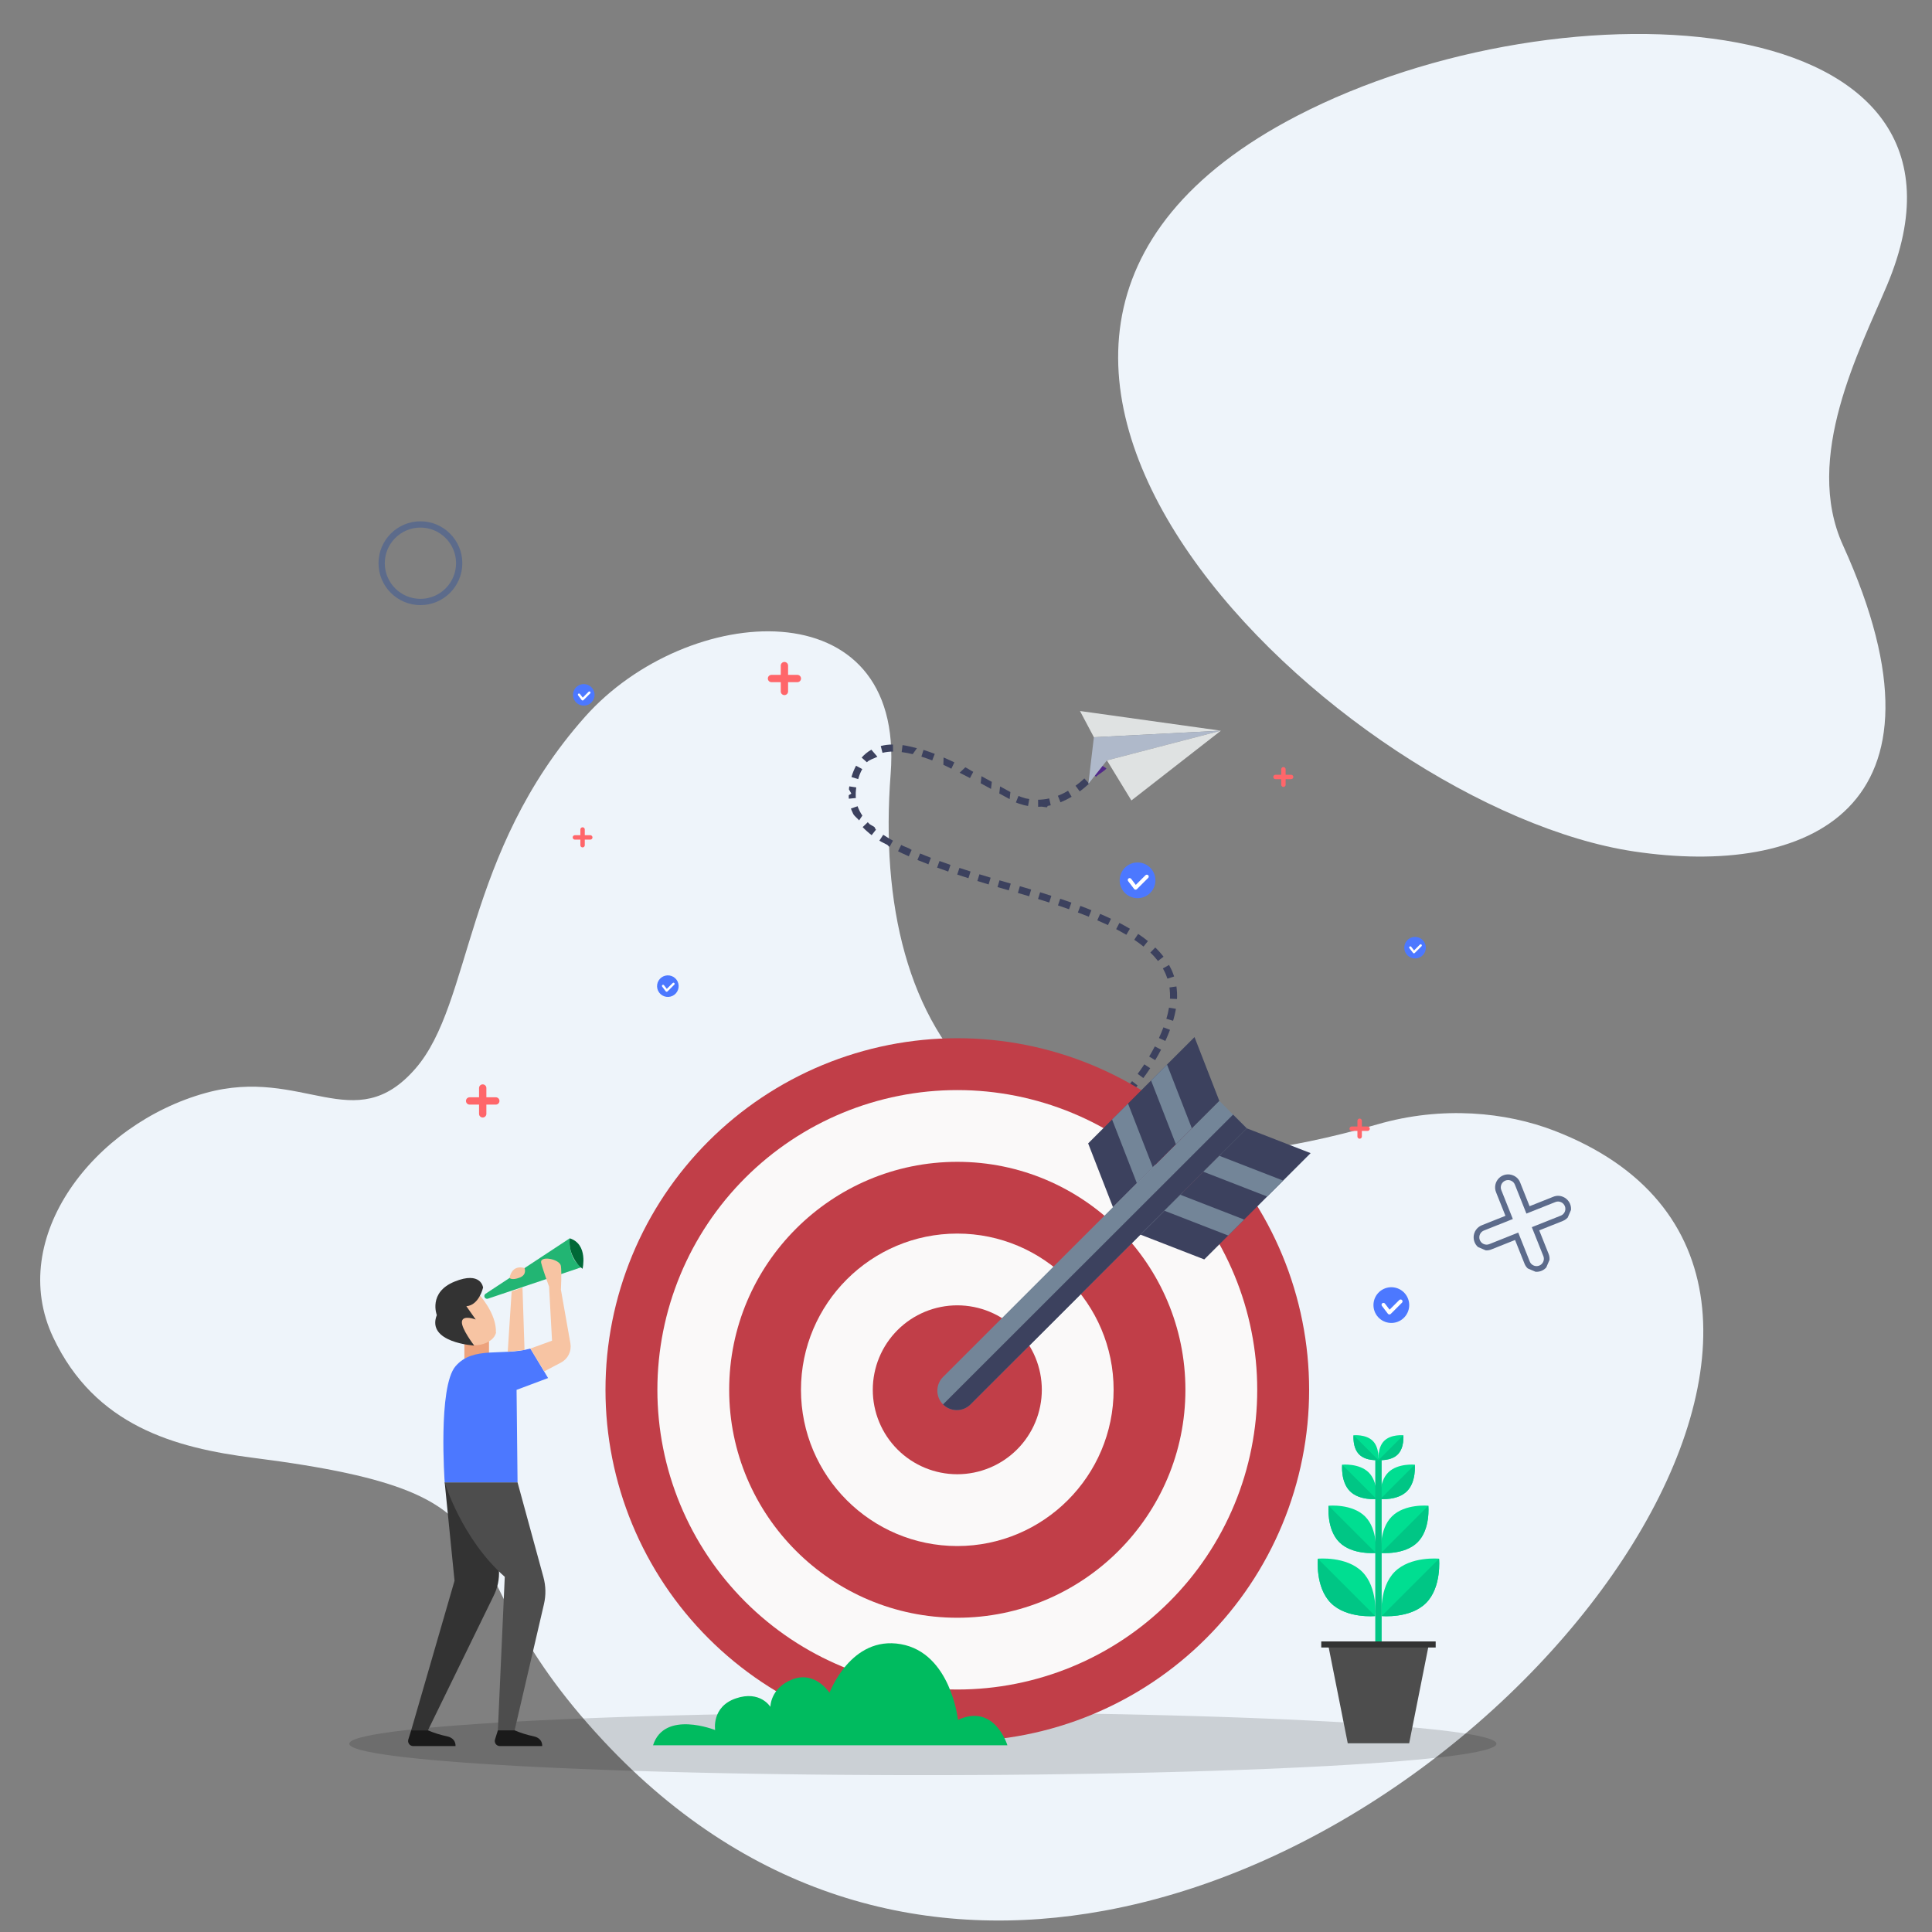 <svg xmlns="http://www.w3.org/2000/svg" xmlns:xlink="http://www.w3.org/1999/xlink" width="800" zoomAndPan="magnify" viewBox="0 0 600 600" height="800" preserveAspectRatio="xMidYMid meet" version="1.0"><rect x="0" y="0" width="600" height="600" fill="#808080" stroke="none"/><defs><clipPath id="313203ef38"><path d="M 12.48 196.059 L 528.98 196.059 L 528.98 596.438 L 12.48 596.438 Z M 12.48 196.059 " clip-rule="nonzero"/></clipPath><clipPath id="c87a3fcc0d"><path d="M 457 364 L 488 364 L 488 395 L 457 395 Z M 457 364 " clip-rule="nonzero"/></clipPath><clipPath id="13f19dd2c6"><path d="M 466.242 363.449 L 488.977 373.223 L 479.199 395.961 L 456.465 386.184 Z M 466.242 363.449 " clip-rule="nonzero"/></clipPath><clipPath id="4e949513b6"><path d="M 466.242 363.449 L 488.977 373.223 L 479.199 395.961 L 456.465 386.184 Z M 466.242 363.449 " clip-rule="nonzero"/></clipPath><clipPath id="8c3c4c3429"><path d="M 117.551 161.898 L 143.801 161.898 L 143.801 188 L 117.551 188 Z M 117.551 161.898 " clip-rule="nonzero"/></clipPath><clipPath id="a82a1720be"><path d="M 108.477 531 L 464.727 531 L 464.727 551.305 L 108.477 551.305 Z M 108.477 531 " clip-rule="nonzero"/></clipPath><clipPath id="6da5e25af6"><path d="M 242 205.555 L 245 205.555 L 245 216 L 242 216 Z M 242 205.555 " clip-rule="nonzero"/></clipPath></defs><g clip-path="url(#313203ef38)"><path fill="#eef4fa" d="M 427.773 349.176 C 447.957 343.336 467.746 345.398 482.617 351.117 C 597.113 395.152 480.035 568.387 342.781 593.414 C 289.918 603.059 234.062 590.715 187.293 540.539 C 132.336 481.574 171.129 464.496 78.711 452.75 C 54.32 449.648 29.504 442.82 16.52 415.344 C 1.871 384.348 29.25 348.984 63.895 339.422 C 94.098 331.082 110.086 353.668 129.039 331.836 C 146.77 311.41 143.973 265.055 181.672 222.621 C 213.332 186.984 281.086 181.965 276.602 240.301 C 270.383 321.172 310.078 383.238 427.773 349.176 " fill-opacity="1" fill-rule="evenodd"/></g><path fill="#eef4fa" d="M 586.023 88.609 C 577.48 108.887 559.977 142.094 572.34 169.305 C 609.836 251.836 560.93 272.426 507.434 264.422 C 417.352 250.949 264.383 107.719 402.801 35.984 C 485.91 -7.082 623.027 0.793 586.023 88.609 " fill-opacity="1" fill-rule="evenodd"/><g clip-path="url(#c87a3fcc0d)"><g clip-path="url(#13f19dd2c6)"><g clip-path="url(#4e949513b6)"><path fill="#5c6b8b" d="M 475.602 394.641 C 474.574 394.203 473.855 393.465 473.445 392.43 L 470.516 385.09 L 463.18 388.012 C 462.145 388.43 461.113 388.414 460.09 387.973 C 459.723 387.812 459.387 387.605 459.082 387.348 C 458.777 387.09 458.516 386.793 458.297 386.461 C 458.082 386.125 457.918 385.766 457.809 385.383 C 457.695 384.996 457.645 384.605 457.648 384.207 C 457.652 383.809 457.719 383.418 457.84 383.039 C 457.961 382.656 458.133 382.305 458.359 381.973 C 458.586 381.645 458.855 381.355 459.168 381.105 C 459.477 380.859 459.82 380.66 460.191 380.512 L 467.531 377.582 L 464.605 370.246 C 464.457 369.875 464.367 369.492 464.332 369.094 C 464.301 368.695 464.324 368.301 464.406 367.91 C 464.488 367.52 464.629 367.148 464.82 366.801 C 465.016 366.449 465.254 366.137 465.539 365.859 C 465.824 365.578 466.145 365.348 466.5 365.164 C 466.855 364.98 467.23 364.855 467.621 364.781 C 468.016 364.707 468.41 364.695 468.805 364.738 C 469.203 364.785 469.582 364.887 469.949 365.043 C 470.977 365.48 471.695 366.219 472.105 367.258 L 475.027 374.598 L 482.367 371.672 C 483.406 371.254 484.438 371.266 485.461 371.711 C 485.828 371.871 486.164 372.078 486.469 372.336 C 486.773 372.594 487.035 372.891 487.254 373.223 C 487.473 373.559 487.637 373.918 487.746 374.301 C 487.855 374.684 487.91 375.078 487.902 375.477 C 487.898 375.875 487.836 376.266 487.715 376.645 C 487.594 377.027 487.418 377.383 487.191 377.711 C 486.965 378.039 486.695 378.328 486.387 378.578 C 486.074 378.828 485.73 379.023 485.359 379.172 L 478.023 382.102 L 480.949 389.441 C 481.098 389.812 481.188 390.195 481.219 390.594 C 481.254 390.992 481.23 391.387 481.145 391.777 C 481.062 392.164 480.926 392.535 480.73 392.887 C 480.539 393.234 480.301 393.547 480.012 393.828 C 479.727 394.105 479.406 394.336 479.055 394.52 C 478.699 394.703 478.324 394.832 477.934 394.902 C 477.539 394.977 477.145 394.992 476.75 394.945 C 476.352 394.902 475.969 394.801 475.605 394.645 Z M 471.504 382.789 L 475.082 391.773 C 475.312 392.355 475.719 392.77 476.293 393.016 C 476.715 393.199 477.152 393.246 477.602 393.164 C 478.055 393.078 478.445 392.879 478.773 392.559 C 479.102 392.238 479.312 391.852 479.41 391.402 C 479.504 390.957 479.469 390.52 479.301 390.09 L 475.719 381.109 L 484.707 377.531 C 485.133 377.363 485.477 377.09 485.738 376.711 C 486 376.332 486.133 375.914 486.137 375.453 C 486.145 374.992 486.023 374.57 485.773 374.188 C 485.523 373.801 485.188 373.516 484.762 373.336 C 484.188 373.086 483.609 373.078 483.027 373.312 L 474.039 376.891 L 470.465 367.91 C 470.234 367.328 469.832 366.914 469.254 366.668 C 468.832 366.484 468.395 366.438 467.941 366.52 C 467.492 366.602 467.102 366.805 466.773 367.125 C 466.441 367.445 466.23 367.828 466.137 368.277 C 466.039 368.727 466.078 369.164 466.246 369.59 L 469.824 378.574 L 460.844 382.152 C 460.418 382.324 460.074 382.598 459.812 382.977 C 459.555 383.352 459.422 383.773 459.414 384.23 C 459.41 384.691 459.531 385.113 459.781 385.496 C 460.031 385.883 460.363 386.164 460.785 386.348 C 461.363 386.598 461.941 386.605 462.523 386.371 Z M 471.504 382.789 " fill-opacity="1" fill-rule="nonzero"/></g></g></g><g clip-path="url(#8c3c4c3429)"><path fill="#5c6b8b" d="M 130.566 187.926 C 123.391 187.926 117.551 182.09 117.551 174.914 C 117.551 167.738 123.391 161.898 130.566 161.898 C 137.738 161.898 143.578 167.738 143.578 174.914 C 143.578 182.086 137.742 187.926 130.566 187.926 Z M 130.566 163.844 C 124.461 163.844 119.496 168.809 119.496 174.914 C 119.496 181.016 124.461 185.98 130.566 185.98 C 136.668 185.98 141.633 181.016 141.633 174.914 C 141.633 168.812 136.668 163.844 130.566 163.844 Z M 130.566 163.844 " fill-opacity="1" fill-rule="nonzero"/></g><g clip-path="url(#a82a1720be)"><path fill="#000000" d="M 464.73 541.531 C 464.73 541.691 464.656 541.852 464.516 542.012 C 464.371 542.168 464.156 542.328 463.871 542.488 C 463.586 542.645 463.23 542.805 462.801 542.961 C 462.375 543.121 461.875 543.277 461.309 543.434 C 460.738 543.59 460.098 543.746 459.391 543.902 C 458.684 544.055 457.906 544.211 457.059 544.363 C 456.215 544.516 455.301 544.668 454.316 544.816 C 453.336 544.969 452.285 545.117 451.172 545.266 C 450.055 545.41 448.875 545.559 447.629 545.703 C 446.383 545.848 445.07 545.988 443.695 546.129 C 442.324 546.27 440.887 546.41 439.387 546.547 C 437.887 546.684 436.328 546.816 434.711 546.949 C 433.09 547.082 431.414 547.215 429.676 547.344 C 427.938 547.469 426.145 547.598 424.297 547.719 C 422.449 547.844 420.543 547.965 418.586 548.082 C 416.629 548.199 414.617 548.316 412.559 548.43 C 410.496 548.543 408.387 548.652 406.227 548.758 C 404.066 548.867 401.859 548.969 399.605 549.07 C 397.352 549.172 395.055 549.27 392.715 549.367 C 390.371 549.461 387.988 549.551 385.566 549.641 C 383.141 549.73 380.68 549.816 378.18 549.898 C 375.68 549.98 373.141 550.059 370.57 550.133 C 368 550.207 365.398 550.281 362.762 550.348 C 360.125 550.418 357.461 550.48 354.77 550.543 C 352.074 550.605 349.355 550.66 346.613 550.715 C 343.867 550.77 341.102 550.82 338.312 550.863 C 335.52 550.91 332.711 550.953 329.883 550.992 C 327.059 551.031 324.215 551.066 321.355 551.098 C 318.496 551.129 315.625 551.156 312.738 551.18 C 309.855 551.203 306.965 551.223 304.062 551.238 C 301.16 551.254 298.254 551.266 295.344 551.273 C 292.434 551.281 289.52 551.285 286.602 551.285 C 283.688 551.285 280.773 551.281 277.863 551.273 C 274.953 551.266 272.047 551.254 269.145 551.238 C 266.242 551.223 263.352 551.203 260.469 551.18 C 257.582 551.156 254.711 551.129 251.852 551.098 C 248.992 551.066 246.148 551.031 243.324 550.992 C 240.496 550.953 237.688 550.91 234.895 550.867 C 232.105 550.82 229.34 550.77 226.594 550.715 C 223.852 550.66 221.129 550.605 218.438 550.543 C 215.746 550.48 213.078 550.418 210.445 550.348 C 207.809 550.281 205.207 550.207 202.637 550.133 C 200.062 550.059 197.527 549.98 195.027 549.898 C 192.527 549.816 190.066 549.73 187.641 549.641 C 185.219 549.551 182.836 549.461 180.492 549.367 C 178.152 549.27 175.855 549.172 173.602 549.07 C 171.348 548.969 169.141 548.867 166.98 548.758 C 164.82 548.652 162.711 548.543 160.648 548.43 C 158.59 548.316 156.578 548.199 154.621 548.082 C 152.664 547.965 150.758 547.844 148.91 547.719 C 147.062 547.598 145.27 547.469 143.531 547.344 C 141.793 547.215 140.117 547.082 138.496 546.949 C 136.879 546.816 135.316 546.684 133.82 546.547 C 132.32 546.41 130.883 546.27 129.512 546.129 C 128.137 545.988 126.824 545.848 125.578 545.703 C 124.332 545.559 123.152 545.41 122.035 545.266 C 120.922 545.117 119.871 544.969 118.891 544.816 C 117.906 544.668 116.992 544.516 116.148 544.363 C 115.301 544.211 114.523 544.055 113.816 543.902 C 113.105 543.746 112.469 543.59 111.898 543.434 C 111.332 543.277 110.832 543.121 110.406 542.961 C 109.977 542.805 109.621 542.645 109.336 542.488 C 109.051 542.328 108.836 542.168 108.691 542.012 C 108.551 541.852 108.477 541.691 108.477 541.531 C 108.477 541.371 108.551 541.211 108.691 541.055 C 108.836 540.895 109.051 540.734 109.336 540.574 C 109.621 540.418 109.977 540.258 110.406 540.102 C 110.832 539.941 111.332 539.785 111.898 539.629 C 112.469 539.473 113.105 539.316 113.816 539.16 C 114.523 539.008 115.301 538.852 116.148 538.699 C 116.992 538.547 117.906 538.395 118.891 538.246 C 119.871 538.094 120.922 537.945 122.035 537.801 C 123.152 537.652 124.332 537.504 125.578 537.359 C 126.824 537.219 128.137 537.074 129.512 536.934 C 130.883 536.793 132.32 536.652 133.82 536.516 C 135.316 536.379 136.879 536.246 138.496 536.113 C 140.117 535.98 141.793 535.848 143.531 535.723 C 145.27 535.594 147.062 535.469 148.91 535.344 C 150.758 535.219 152.664 535.102 154.621 534.98 C 156.578 534.863 158.59 534.746 160.648 534.633 C 162.711 534.523 164.82 534.41 166.98 534.305 C 169.141 534.199 171.348 534.094 173.602 533.992 C 175.855 533.891 178.152 533.793 180.492 533.699 C 182.836 533.602 185.219 533.512 187.641 533.422 C 190.066 533.332 192.527 533.246 195.027 533.164 C 197.527 533.082 200.062 533.004 202.637 532.93 C 205.207 532.855 207.809 532.781 210.445 532.715 C 213.078 532.645 215.746 532.582 218.438 532.52 C 221.129 532.461 223.852 532.402 226.594 532.348 C 229.34 532.293 232.105 532.246 234.895 532.199 C 237.688 532.152 240.496 532.109 243.324 532.07 C 246.148 532.031 248.992 531.996 251.852 531.965 C 254.711 531.934 257.582 531.906 260.469 531.883 C 263.352 531.859 266.242 531.84 269.145 531.824 C 272.047 531.809 274.953 531.797 277.863 531.789 C 280.773 531.781 283.688 531.777 286.602 531.777 C 289.52 531.777 292.434 531.781 295.344 531.789 C 298.254 531.797 301.16 531.809 304.062 531.824 C 306.965 531.84 309.855 531.859 312.738 531.883 C 315.625 531.906 318.496 531.934 321.355 531.965 C 324.215 531.996 327.059 532.031 329.883 532.07 C 332.711 532.109 335.52 532.152 338.312 532.199 C 341.102 532.246 343.867 532.293 346.613 532.348 C 349.355 532.402 352.074 532.461 354.77 532.52 C 357.461 532.582 360.125 532.645 362.762 532.715 C 365.398 532.781 368 532.855 370.57 532.93 C 373.141 533.004 375.68 533.082 378.18 533.164 C 380.68 533.246 383.141 533.332 385.566 533.422 C 387.988 533.512 390.371 533.602 392.715 533.699 C 395.055 533.793 397.352 533.891 399.605 533.992 C 401.859 534.094 404.066 534.199 406.227 534.305 C 408.387 534.41 410.496 534.523 412.559 534.633 C 414.617 534.746 416.629 534.863 418.586 534.98 C 420.543 535.102 422.449 535.219 424.297 535.344 C 426.145 535.469 427.938 535.594 429.676 535.723 C 431.414 535.848 433.09 535.98 434.711 536.113 C 436.328 536.246 437.887 536.379 439.387 536.516 C 440.887 536.652 442.324 536.793 443.695 536.934 C 445.07 537.074 446.383 537.219 447.629 537.359 C 448.875 537.504 450.055 537.652 451.172 537.801 C 452.285 537.945 453.336 538.094 454.316 538.246 C 455.301 538.395 456.215 538.547 457.059 538.699 C 457.906 538.852 458.684 539.008 459.391 539.16 C 460.102 539.316 460.738 539.473 461.309 539.629 C 461.875 539.785 462.375 539.941 462.801 540.102 C 463.23 540.258 463.586 540.418 463.871 540.574 C 464.156 540.734 464.371 540.895 464.516 541.055 C 464.656 541.211 464.73 541.371 464.73 541.531 Z M 464.73 541.531 " fill-opacity="0.15" fill-rule="nonzero"/></g><path fill="#3c415e" d="M 344.805 343.309 L 346.348 344.859 C 347.223 343.988 348.082 343.105 348.922 342.199 L 347.32 340.711 C 346.5 341.594 345.66 342.457 344.805 343.309 Z M 344.805 343.309 " fill-opacity="1" fill-rule="evenodd"/><path fill="#3c415e" d="M 340.039 347.711 L 341.465 349.367 C 342.406 348.562 343.32 347.734 344.227 346.898 L 342.734 345.297 C 341.852 346.117 340.953 346.926 340.039 347.711 Z M 340.039 347.711 " fill-opacity="1" fill-rule="evenodd"/><path fill="#3c415e" d="M 334.988 351.73 L 336.273 353.496 C 337.281 352.766 338.258 352.008 339.223 351.234 L 337.852 349.531 C 336.91 350.285 335.957 351.023 334.988 351.73 Z M 334.988 351.73 " fill-opacity="1" fill-rule="evenodd"/><path fill="#3c415e" d="M 356.879 328.117 L 358.758 329.238 C 359.09 328.711 359.383 328.164 359.691 327.625 C 360 327.09 360.289 326.535 360.578 325.98 L 358.641 324.973 C 358.359 325.504 358.086 326.039 357.781 326.555 C 357.48 327.074 357.203 327.609 356.879 328.117 Z M 356.879 328.117 " fill-opacity="1" fill-rule="evenodd"/><path fill="#3c415e" d="M 353.305 333.5 L 355.07 334.793 C 355.438 334.293 355.805 333.797 356.164 333.281 C 356.52 332.766 356.875 332.266 357.207 331.738 L 355.379 330.539 C 355.059 331.047 354.707 331.535 354.363 332.031 C 354.023 332.527 353.656 333.016 353.305 333.5 Z M 353.305 333.5 " fill-opacity="1" fill-rule="evenodd"/><path fill="#3c415e" d="M 349.27 338.543 L 350.922 339.977 L 352.125 338.562 L 353.293 337.121 L 351.578 335.766 L 350.441 337.168 Z M 349.27 338.543 " fill-opacity="1" fill-rule="evenodd"/><path fill="#3c415e" d="M 363.336 310.156 L 365.52 310.254 L 365.551 309.77 L 365.551 309.281 L 365.531 308.305 C 365.527 307.98 365.504 307.656 365.461 307.332 L 365.355 306.352 L 363.191 306.664 L 363.281 307.539 C 363.32 307.828 363.344 308.117 363.348 308.41 L 363.363 309.285 L 363.363 309.719 Z M 363.336 310.156 " fill-opacity="1" fill-rule="evenodd"/><path fill="#3c415e" d="M 362.219 316.391 L 364.316 317.016 C 364.48 316.406 364.664 315.797 364.812 315.18 C 364.961 314.562 365.086 313.934 365.199 313.305 L 363.043 312.938 C 362.938 313.52 362.805 314.094 362.688 314.684 C 362.566 315.273 362.375 315.816 362.219 316.391 Z M 362.219 316.391 " fill-opacity="1" fill-rule="evenodd"/><path fill="#3c415e" d="M 359.922 322.371 L 361.91 323.281 L 362.66 321.57 C 362.906 320.996 363.121 320.41 363.352 319.824 L 361.309 319.047 C 361.09 319.602 360.871 320.164 360.652 320.715 Z M 359.922 322.371 " fill-opacity="1" fill-rule="evenodd"/><path fill="#3c415e" d="M 355.133 293.969 L 356.504 292.266 C 355.527 291.461 354.496 290.738 353.461 290.035 L 352.25 291.852 C 353.234 292.52 354.215 293.207 355.133 293.969 Z M 355.133 293.969 " fill-opacity="1" fill-rule="evenodd"/><path fill="#3c415e" d="M 359.617 298.445 L 361.352 297.113 C 361.16 296.852 360.957 296.602 360.742 296.359 L 360.113 295.629 C 359.91 295.375 359.676 295.164 359.457 294.93 L 358.781 294.25 L 357.254 295.82 L 357.875 296.449 C 358.078 296.668 358.312 296.863 358.484 297.094 L 359.059 297.762 C 359.258 297.98 359.445 298.207 359.617 298.445 Z M 359.617 298.445 " fill-opacity="1" fill-rule="evenodd"/><path fill="#3c415e" d="M 362.551 303.93 L 364.633 303.262 C 364.543 302.945 364.434 302.637 364.305 302.336 L 363.941 301.418 C 363.809 301.117 363.652 300.828 363.504 300.547 C 363.355 300.262 363.219 299.953 363.055 299.672 L 361.152 300.746 C 361.301 301 361.414 301.266 361.551 301.523 C 361.684 301.781 361.82 302.043 361.934 302.309 L 362.254 303.117 C 362.371 303.383 362.469 303.652 362.551 303.93 Z M 362.551 303.93 " fill-opacity="1" fill-rule="evenodd"/><path fill="#3c415e" d="M 338.129 284.699 L 338.949 282.676 C 337.812 282.203 336.664 281.773 335.52 281.336 L 334.742 283.383 C 335.879 283.812 337.012 284.238 338.129 284.699 Z M 338.129 284.699 " fill-opacity="1" fill-rule="evenodd"/><path fill="#3c415e" d="M 344.086 287.297 L 345.023 285.332 L 343.344 284.555 C 342.789 284.289 342.219 284.059 341.652 283.812 L 340.777 285.816 C 341.332 286.062 341.891 286.289 342.438 286.547 Z M 344.086 287.297 " fill-opacity="1" fill-rule="evenodd"/><path fill="#3c415e" d="M 349.789 290.309 L 350.902 288.43 C 349.836 287.773 348.738 287.211 347.645 286.617 L 346.637 288.559 C 347.695 289.133 348.766 289.684 349.789 290.309 Z M 349.789 290.309 " fill-opacity="1" fill-rule="evenodd"/><path fill="#3c415e" d="M 319.609 278.348 L 320.238 276.25 L 318.484 275.727 L 316.727 275.219 L 316.117 277.316 L 317.867 277.824 Z M 319.609 278.348 " fill-opacity="1" fill-rule="evenodd"/><path fill="#3c415e" d="M 325.84 280.285 L 326.516 278.207 C 325.355 277.82 324.188 277.469 323.023 277.098 L 322.367 279.188 C 323.531 279.562 324.695 279.902 325.84 280.285 Z M 325.84 280.285 " fill-opacity="1" fill-rule="evenodd"/><path fill="#3c415e" d="M 332 282.375 L 332.734 280.316 C 331.582 279.891 330.418 279.516 329.262 279.113 L 328.562 281.184 C 329.719 281.582 330.859 281.965 332 282.375 Z M 332 282.375 " fill-opacity="1" fill-rule="evenodd"/><path fill="#3c415e" d="M 300.754 272.738 L 301.418 270.652 L 297.961 269.535 L 297.277 271.609 Z M 300.754 272.738 " fill-opacity="1" fill-rule="evenodd"/><path fill="#3c415e" d="M 307.023 274.668 L 307.652 272.57 L 304.172 271.516 L 303.523 273.605 Z M 307.023 274.668 " fill-opacity="1" fill-rule="evenodd"/><path fill="#3c415e" d="M 313.293 276.508 L 313.898 274.406 C 312.73 274.066 311.562 273.738 310.402 273.391 L 309.785 275.488 C 310.949 275.832 312.125 276.16 313.293 276.508 Z M 313.293 276.508 " fill-opacity="1" fill-rule="evenodd"/><path fill="#3c415e" d="M 282.23 265.934 L 283.121 263.938 C 282.566 263.703 282.832 263.719 282.285 263.461 L 280.676 262.805 L 279.875 262.406 L 278.902 264.371 L 279.723 264.781 L 280.559 265.168 C 281.117 265.422 281.668 265.695 282.23 265.934 Z M 282.23 265.934 " fill-opacity="1" fill-rule="evenodd"/><path fill="#3c415e" d="M 288.32 268.438 L 289.105 266.395 L 287.422 265.742 L 285.75 265.059 L 284.914 267.082 L 287.41 268.047 Z M 288.32 268.438 " fill-opacity="1" fill-rule="evenodd"/><path fill="#3c415e" d="M 294.48 270.668 L 295.191 268.602 C 294.055 268.195 292.906 267.809 291.773 267.391 L 291.027 269.445 C 292.172 269.867 293.328 270.262 294.48 270.668 Z M 294.48 270.668 " fill-opacity="1" fill-rule="evenodd"/><path fill="#3c415e" d="M 266.805 254.785 L 267.816 253.289 C 267.504 252.836 267.223 252.367 266.969 251.879 C 266.844 251.637 266.75 251.383 266.633 251.137 L 266.469 250.766 C 266.422 250.641 266.387 250.508 266.344 250.383 L 264.273 251.086 C 264.324 251.238 264.371 251.395 264.426 251.547 L 264.617 251.984 C 264.754 252.277 264.871 252.578 265.016 252.855 C 265.336 253.426 266.422 254.277 266.805 254.785 Z M 266.805 254.785 " fill-opacity="1" fill-rule="evenodd"/><path fill="#3c415e" d="M 270.699 259.371 L 272.047 257.648 C 271.609 257.281 271.93 257.211 271.52 256.812 L 270.086 255.961 C 269.867 255.766 269.691 255.551 269.492 255.348 L 267.91 256.863 C 268.129 257.082 268.348 257.324 268.566 257.539 L 269.262 258.176 C 269.715 258.609 270.215 258.973 270.699 259.371 Z M 270.699 259.371 " fill-opacity="1" fill-rule="evenodd"/><path fill="#3c415e" d="M 276.262 262.988 L 277.324 261.078 C 276.797 260.801 276.301 260.484 275.793 260.188 C 275.289 259.891 274.793 259.57 274.297 259.25 L 273.094 261.074 C 273.613 261.414 274.926 262.031 275.465 262.332 C 276.004 262.637 275.715 262.703 276.262 262.988 Z M 276.262 262.988 " fill-opacity="1" fill-rule="evenodd"/><path fill="#3c415e" d="M 267.594 235.281 L 269.23 236.73 C 269.922 235.926 271.559 235.527 272.48 235.008 L 270.609 232.824 C 269.461 233.469 268.457 234.289 267.594 235.281 Z M 267.594 235.281 " fill-opacity="1" fill-rule="evenodd"/><path fill="#3c415e" d="M 264.426 241.316 L 266.52 241.961 C 266.812 240.871 267.234 239.828 267.781 238.84 L 265.852 237.805 C 265.258 238.926 264.781 240.098 264.426 241.316 Z M 264.426 241.316 " fill-opacity="1" fill-rule="evenodd"/><path fill="#3c415e" d="M 263.617 248.047 L 265.805 247.828 L 265.758 247.426 L 265.758 247.016 C 265.758 246.742 265.746 246.469 265.758 246.195 L 265.824 245.371 C 265.836 245.234 265.84 245.098 265.859 244.957 L 265.93 244.543 L 263.766 244.211 L 263.688 244.684 C 263.668 244.84 263.66 245 263.648 245.16 L 264.367 246.387 C 264.367 246.703 263.574 246.754 263.578 247.074 L 263.578 247.555 Z M 263.617 248.047 " fill-opacity="1" fill-rule="evenodd"/><path fill="#3c415e" d="M 286.805 232.891 L 286.148 234.973 C 288.078 235.586 289.18 236.031 289.508 236.156 L 290.297 234.117 C 289.141 233.676 287.98 233.262 286.805 232.891 Z M 286.805 232.891 " fill-opacity="1" fill-rule="evenodd"/><path fill="#3c415e" d="M 280.293 231.402 L 280.023 233.57 C 281.18 233.719 282.32 233.93 283.449 234.211 L 284.758 232.359 C 283.562 232.062 281.539 231.547 280.293 231.402 Z M 280.293 231.402 " fill-opacity="1" fill-rule="evenodd"/><path fill="#3c415e" d="M 273.527 231.68 L 274.066 233.797 C 275.145 233.539 276.234 233.406 277.344 233.406 L 277.324 231.223 C 276.039 231.203 274.773 231.355 273.527 231.68 Z M 273.527 231.68 " fill-opacity="1" fill-rule="evenodd"/><path fill="#3c415e" d="M 304.809 241.066 L 304.566 243.262 L 307.762 245.004 L 308.02 242.816 Z M 304.809 241.066 " fill-opacity="1" fill-rule="evenodd"/><path fill="#3c415e" d="M 299.797 238.297 L 298.02 239.98 C 299.098 240.52 300.168 241.07 301.238 241.633 L 302.258 239.699 C 301.168 239.133 300.891 238.844 299.797 238.297 Z M 299.797 238.297 " fill-opacity="1" fill-rule="evenodd"/><path fill="#3c415e" d="M 293.039 235.242 L 292.973 237.523 C 294.062 237.996 294.367 238.219 295.449 238.734 L 296.387 236.758 C 295.281 236.23 294.168 235.727 293.039 235.242 Z M 293.039 235.242 " fill-opacity="1" fill-rule="evenodd"/><path fill="#3c415e" d="M 322.387 248.375 L 322.402 250.559 C 322.734 250.559 323.059 250.527 323.395 250.512 C 323.73 250.5 324.852 250.75 325.176 250.699 L 325.359 250.289 C 325.684 250.23 326 250.156 326.32 250.086 L 325.836 247.957 C 325.555 248.016 325.27 248.082 324.984 248.137 L 324.109 248.254 C 323.82 248.297 323.527 248.324 323.234 248.332 C 322.965 248.352 322.676 248.379 322.387 248.375 Z M 322.387 248.375 " fill-opacity="1" fill-rule="evenodd"/><path fill="#3c415e" d="M 316.301 247.184 L 315.488 249.211 L 316.406 249.566 C 316.711 249.676 317.035 249.754 317.348 249.852 L 317.82 249.988 L 318.059 250.059 L 318.301 250.105 L 319.273 250.301 L 319.645 248.145 L 318.793 247.977 L 318.574 247.934 L 319.164 248.152 L 317.945 247.758 C 317.668 247.672 317.387 247.605 317.113 247.508 Z M 316.301 247.184 " fill-opacity="1" fill-rule="evenodd"/><path fill="#3c415e" d="M 310.594 244.234 L 310.336 246.422 L 313.547 248.18 L 313.789 245.98 Z M 310.594 244.234 " fill-opacity="1" fill-rule="evenodd"/><path fill="#52298a" d="M 338.77 239.75 L 340.371 241.238 C 341.23 240.32 342.844 239.633 343.617 238.633 L 341.082 237.027 C 340.359 237.969 339.582 238.879 338.77 239.75 Z M 338.77 239.75 " fill-opacity="1" fill-rule="evenodd"/><path fill="#3c415e" d="M 334.016 244.023 L 335.328 245.781 C 336.34 245.027 337.312 244.219 338.234 243.355 L 336.754 241.75 C 335.895 242.574 334.984 243.332 334.016 244.023 Z M 334.016 244.023 " fill-opacity="1" fill-rule="evenodd"/><path fill="#3c415e" d="M 328.531 247.129 L 329.34 249.164 C 330.535 248.676 331.691 248.105 332.805 247.449 L 331.691 245.57 C 330.684 246.184 329.633 246.703 328.531 247.129 Z M 328.531 247.129 " fill-opacity="1" fill-rule="evenodd"/><path fill="#dfe2e2" d="M 335.398 220.809 L 339.723 228.957 L 379.152 226.922 Z M 335.398 220.809 " fill-opacity="1" fill-rule="nonzero"/><path fill="#afb9ca" d="M 337.996 243.445 L 339.715 228.957 L 379.148 226.922 L 343.766 236.145 Z M 337.996 243.445 " fill-opacity="1" fill-rule="nonzero"/><path fill="#dfe2e2" d="M 351.363 248.59 L 343.773 236.148 L 379.156 226.926 Z M 351.363 248.59 " fill-opacity="1" fill-rule="nonzero"/><path fill="#c13e48" d="M 374.559 354.406 C 375.824 355.672 377.055 356.965 378.258 358.289 C 379.457 359.613 380.625 360.965 381.758 362.348 C 382.895 363.727 383.992 365.137 385.059 366.57 C 386.125 368.008 387.152 369.469 388.148 370.953 C 389.141 372.438 390.098 373.949 391.016 375.48 C 391.934 377.012 392.816 378.566 393.66 380.145 C 394.504 381.719 395.305 383.316 396.07 384.93 C 396.836 386.547 397.559 388.18 398.242 389.828 C 398.93 391.48 399.57 393.148 400.176 394.828 C 400.777 396.512 401.336 398.207 401.855 399.918 C 402.375 401.629 402.852 403.352 403.285 405.082 C 403.723 406.816 404.113 408.559 404.461 410.312 C 404.809 412.066 405.117 413.824 405.379 415.594 C 405.641 417.359 405.859 419.133 406.035 420.91 C 406.211 422.691 406.34 424.473 406.43 426.258 C 406.516 428.039 406.562 429.828 406.562 431.613 C 406.562 433.402 406.516 435.188 406.43 436.973 C 406.34 438.758 406.211 440.539 406.035 442.316 C 405.859 444.094 405.641 445.867 405.379 447.633 C 405.117 449.402 404.809 451.164 404.461 452.914 C 404.113 454.668 403.723 456.41 403.285 458.145 C 402.852 459.879 402.375 461.598 401.855 463.309 C 401.336 465.02 400.777 466.715 400.176 468.398 C 399.57 470.078 398.93 471.746 398.242 473.398 C 397.559 475.047 396.836 476.68 396.07 478.297 C 395.305 479.914 394.504 481.508 393.66 483.082 C 392.816 484.66 391.934 486.215 391.016 487.746 C 390.098 489.281 389.141 490.789 388.148 492.273 C 387.152 493.762 386.125 495.223 385.059 496.656 C 383.992 498.09 382.895 499.5 381.758 500.883 C 380.625 502.262 379.457 503.613 378.258 504.938 C 377.055 506.262 375.824 507.559 374.559 508.82 C 373.293 510.082 372 511.316 370.676 512.516 C 369.352 513.715 367.996 514.883 366.613 516.016 C 365.23 517.148 363.824 518.25 362.387 519.312 C 360.949 520.379 359.488 521.406 358 522.398 C 356.516 523.391 355.004 524.348 353.473 525.266 C 351.938 526.184 350.383 527.066 348.805 527.906 C 347.227 528.75 345.633 529.555 344.016 530.316 C 342.398 531.082 340.766 531.805 339.113 532.488 C 337.461 533.172 335.793 533.816 334.109 534.418 C 332.426 535.02 330.727 535.582 329.016 536.098 C 327.305 536.617 325.582 537.094 323.848 537.527 C 322.113 537.961 320.367 538.355 318.613 538.703 C 316.859 539.051 315.102 539.355 313.332 539.617 C 311.562 539.879 309.789 540.098 308.008 540.273 C 306.23 540.449 304.445 540.582 302.66 540.668 C 300.875 540.758 299.086 540.801 297.301 540.801 C 295.512 540.801 293.723 540.758 291.938 540.668 C 290.152 540.582 288.367 540.449 286.59 540.273 C 284.809 540.098 283.035 539.879 281.266 539.617 C 279.5 539.355 277.738 539.051 275.984 538.703 C 274.23 538.355 272.484 537.961 270.75 537.527 C 269.016 537.094 267.293 536.617 265.582 536.098 C 263.871 535.582 262.172 535.02 260.488 534.418 C 258.805 533.816 257.137 533.172 255.488 532.488 C 253.836 531.805 252.199 531.082 250.582 530.316 C 248.969 529.555 247.371 528.75 245.793 527.906 C 244.215 527.066 242.66 526.184 241.129 525.266 C 239.594 524.348 238.082 523.391 236.598 522.398 C 235.109 521.406 233.648 520.379 232.211 519.312 C 230.777 518.25 229.367 517.148 227.984 516.016 C 226.602 514.883 225.25 513.715 223.922 512.516 C 222.598 511.316 221.305 510.082 220.039 508.82 C 218.773 507.559 217.543 506.262 216.34 504.938 C 215.141 503.613 213.973 502.262 212.84 500.883 C 211.703 499.5 210.605 498.09 209.539 496.656 C 208.473 495.223 207.445 493.762 206.449 492.273 C 205.457 490.789 204.5 489.281 203.582 487.746 C 202.664 486.215 201.781 484.66 200.938 483.082 C 200.098 481.508 199.293 479.914 198.527 478.297 C 197.762 476.684 197.039 475.047 196.355 473.398 C 195.668 471.746 195.027 470.078 194.426 468.398 C 193.82 466.715 193.262 465.02 192.742 463.309 C 192.223 461.598 191.746 459.879 191.312 458.145 C 190.879 456.41 190.484 454.668 190.137 452.914 C 189.789 451.164 189.48 449.402 189.219 447.633 C 188.957 445.867 188.738 444.094 188.562 442.316 C 188.387 440.539 188.258 438.758 188.168 436.973 C 188.082 435.188 188.039 433.402 188.039 431.613 C 188.039 429.828 188.082 428.039 188.168 426.258 C 188.258 424.473 188.387 422.691 188.562 420.91 C 188.738 419.133 188.957 417.359 189.219 415.594 C 189.48 413.824 189.789 412.066 190.137 410.312 C 190.484 408.559 190.879 406.816 191.312 405.082 C 191.746 403.352 192.223 401.629 192.742 399.918 C 193.262 398.207 193.82 396.512 194.426 394.828 C 195.027 393.148 195.672 391.48 196.355 389.828 C 197.039 388.18 197.762 386.547 198.527 384.93 C 199.293 383.316 200.098 381.719 200.938 380.145 C 201.781 378.566 202.664 377.012 203.582 375.48 C 204.5 373.949 205.457 372.438 206.449 370.953 C 207.445 369.469 208.473 368.008 209.539 366.57 C 210.605 365.137 211.703 363.727 212.84 362.348 C 213.973 360.965 215.141 359.613 216.34 358.289 C 217.543 356.965 218.773 355.672 220.039 354.406 C 221.305 353.145 222.598 351.91 223.922 350.711 C 225.25 349.512 226.602 348.344 227.984 347.211 C 229.367 346.078 230.777 344.98 232.211 343.914 C 233.648 342.848 235.109 341.82 236.598 340.828 C 238.082 339.836 239.594 338.879 241.129 337.961 C 242.66 337.043 244.215 336.16 245.793 335.32 C 247.371 334.477 248.969 333.676 250.582 332.91 C 252.199 332.145 253.836 331.422 255.488 330.738 C 257.137 330.055 258.805 329.41 260.488 328.809 C 262.172 328.207 263.871 327.648 265.582 327.129 C 267.293 326.609 269.016 326.133 270.75 325.699 C 272.484 325.266 274.23 324.875 275.984 324.523 C 277.738 324.176 279.5 323.871 281.266 323.609 C 283.035 323.348 284.809 323.129 286.59 322.953 C 288.367 322.777 290.152 322.645 291.938 322.559 C 293.723 322.473 295.512 322.426 297.301 322.426 C 299.086 322.426 300.875 322.473 302.66 322.559 C 304.445 322.645 306.23 322.777 308.008 322.953 C 309.789 323.129 311.562 323.348 313.332 323.609 C 315.102 323.871 316.859 324.176 318.613 324.523 C 320.367 324.875 322.113 325.266 323.848 325.699 C 325.582 326.133 327.305 326.609 329.016 327.129 C 330.727 327.648 332.426 328.207 334.109 328.809 C 335.793 329.41 337.461 330.055 339.113 330.738 C 340.766 331.422 342.398 332.145 344.016 332.91 C 345.633 333.676 347.227 334.477 348.805 335.32 C 350.383 336.16 351.938 337.043 353.473 337.961 C 355.004 338.879 356.516 339.836 358 340.828 C 359.488 341.82 360.949 342.848 362.387 343.914 C 363.824 344.98 365.23 346.078 366.613 347.211 C 367.996 348.344 369.352 349.512 370.676 350.711 C 372 351.91 373.293 353.145 374.559 354.406 Z M 374.559 354.406 " fill-opacity="1" fill-rule="nonzero"/><path fill="#faf9f9" d="M 363.16 365.797 C 364.238 366.875 365.289 367.977 366.312 369.105 C 367.336 370.234 368.332 371.387 369.301 372.566 C 370.266 373.742 371.203 374.941 372.113 376.168 C 373.02 377.391 373.898 378.633 374.746 379.902 C 375.594 381.168 376.406 382.453 377.191 383.762 C 377.977 385.066 378.727 386.395 379.445 387.734 C 380.164 389.078 380.848 390.441 381.5 391.816 C 382.152 393.195 382.77 394.586 383.352 395.992 C 383.938 397.402 384.484 398.82 385 400.258 C 385.512 401.691 385.988 403.137 386.434 404.594 C 386.875 406.051 387.281 407.52 387.652 408.996 C 388.023 410.477 388.355 411.961 388.652 413.453 C 388.949 414.949 389.211 416.449 389.434 417.957 C 389.66 419.461 389.844 420.973 389.996 422.492 C 390.145 424.008 390.258 425.523 390.332 427.047 C 390.406 428.566 390.441 430.09 390.441 431.613 C 390.441 433.137 390.406 434.66 390.332 436.18 C 390.258 437.703 390.145 439.223 389.996 440.738 C 389.844 442.254 389.66 443.766 389.434 445.27 C 389.211 446.777 388.949 448.277 388.652 449.773 C 388.355 451.266 388.023 452.754 387.652 454.23 C 387.281 455.707 386.875 457.176 386.434 458.633 C 385.988 460.09 385.512 461.535 385 462.973 C 384.484 464.406 383.938 465.828 383.352 467.234 C 382.77 468.641 382.152 470.035 381.5 471.41 C 380.848 472.789 380.164 474.148 379.445 475.492 C 378.727 476.836 377.977 478.16 377.191 479.465 C 376.406 480.773 375.594 482.059 374.746 483.324 C 373.898 484.594 373.02 485.836 372.113 487.062 C 371.203 488.285 370.266 489.484 369.301 490.664 C 368.332 491.84 367.336 492.992 366.312 494.121 C 365.289 495.25 364.238 496.355 363.16 497.43 C 362.082 498.508 360.98 499.559 359.852 500.582 C 358.723 501.605 357.566 502.598 356.391 503.566 C 355.211 504.531 354.008 505.469 352.785 506.375 C 351.559 507.285 350.316 508.16 349.047 509.008 C 347.781 509.852 346.492 510.668 345.184 511.449 C 343.879 512.234 342.551 512.984 341.207 513.703 C 339.863 514.422 338.5 515.105 337.125 515.758 C 335.746 516.406 334.352 517.023 332.945 517.609 C 331.535 518.191 330.113 518.738 328.68 519.254 C 327.242 519.766 325.797 520.242 324.336 520.684 C 322.879 521.129 321.41 521.535 319.93 521.902 C 318.453 522.273 316.965 522.609 315.469 522.906 C 313.977 523.203 312.473 523.461 310.965 523.688 C 309.457 523.91 307.945 524.098 306.43 524.246 C 304.91 524.395 303.391 524.508 301.871 524.582 C 300.348 524.656 298.824 524.695 297.301 524.695 C 295.773 524.695 294.25 524.656 292.73 524.582 C 291.207 524.508 289.688 524.395 288.168 524.246 C 286.652 524.098 285.141 523.91 283.633 523.688 C 282.125 523.461 280.621 523.203 279.129 522.906 C 277.633 522.609 276.145 522.273 274.668 521.902 C 273.188 521.535 271.719 521.129 270.262 520.684 C 268.801 520.242 267.355 519.766 265.918 519.254 C 264.484 518.738 263.062 518.191 261.656 517.609 C 260.246 517.023 258.852 516.406 257.477 515.758 C 256.098 515.105 254.734 514.422 253.391 513.703 C 252.047 512.984 250.723 512.234 249.414 511.449 C 248.105 510.668 246.82 509.852 245.551 509.008 C 244.285 508.16 243.039 507.285 241.812 506.375 C 240.59 505.469 239.387 504.531 238.211 503.566 C 237.031 502.598 235.879 501.605 234.746 500.582 C 233.617 499.559 232.516 498.508 231.438 497.43 C 230.359 496.355 229.309 495.25 228.285 494.121 C 227.262 492.992 226.266 491.84 225.297 490.664 C 224.332 489.484 223.395 488.285 222.484 487.062 C 221.578 485.836 220.699 484.594 219.852 483.324 C 219.008 482.059 218.191 480.773 217.406 479.465 C 216.625 478.16 215.871 476.836 215.152 475.492 C 214.434 474.148 213.75 472.789 213.098 471.41 C 212.445 470.035 211.828 468.641 211.246 467.234 C 210.66 465.828 210.113 464.406 209.602 462.973 C 209.086 461.535 208.609 460.09 208.164 458.633 C 207.723 457.176 207.316 455.707 206.945 454.23 C 206.578 452.754 206.242 451.266 205.945 449.773 C 205.648 448.277 205.387 446.777 205.164 445.27 C 204.941 443.766 204.754 442.254 204.605 440.738 C 204.453 439.223 204.344 437.703 204.266 436.18 C 204.191 434.66 204.156 433.137 204.156 431.613 C 204.156 430.09 204.191 428.566 204.266 427.047 C 204.344 425.523 204.453 424.008 204.605 422.492 C 204.754 420.973 204.941 419.461 205.164 417.957 C 205.387 416.449 205.648 414.949 205.945 413.453 C 206.242 411.961 206.578 410.477 206.945 408.996 C 207.316 407.52 207.723 406.051 208.164 404.594 C 208.609 403.137 209.086 401.691 209.602 400.258 C 210.113 398.82 210.66 397.402 211.246 395.992 C 211.828 394.586 212.445 393.195 213.098 391.816 C 213.75 390.441 214.434 389.078 215.152 387.734 C 215.871 386.395 216.625 385.066 217.406 383.762 C 218.191 382.453 219.008 381.168 219.852 379.902 C 220.699 378.633 221.578 377.391 222.484 376.168 C 223.395 374.941 224.332 373.742 225.297 372.562 C 226.266 371.387 227.262 370.234 228.285 369.105 C 229.309 367.977 230.359 366.875 231.438 365.797 C 232.516 364.719 233.617 363.668 234.746 362.645 C 235.879 361.625 237.031 360.629 238.211 359.66 C 239.387 358.695 240.59 357.758 241.812 356.852 C 243.039 355.945 244.285 355.066 245.551 354.219 C 246.82 353.375 248.105 352.559 249.414 351.777 C 250.723 350.992 252.047 350.242 253.391 349.523 C 254.734 348.805 256.098 348.121 257.477 347.469 C 258.852 346.82 260.246 346.203 261.656 345.621 C 263.062 345.035 264.484 344.488 265.918 343.977 C 267.355 343.461 268.801 342.984 270.262 342.543 C 271.719 342.102 273.188 341.695 274.668 341.324 C 276.145 340.953 277.633 340.621 279.129 340.324 C 280.621 340.023 282.125 339.766 283.633 339.543 C 285.141 339.316 286.652 339.133 288.168 338.98 C 289.688 338.832 291.207 338.723 292.73 338.645 C 294.25 338.57 295.773 338.535 297.301 338.535 C 298.824 338.535 300.348 338.57 301.871 338.645 C 303.391 338.723 304.91 338.832 306.43 338.98 C 307.945 339.133 309.457 339.316 310.965 339.543 C 312.473 339.766 313.977 340.023 315.469 340.324 C 316.965 340.621 318.453 340.953 319.93 341.324 C 321.41 341.695 322.879 342.102 324.336 342.543 C 325.797 342.984 327.242 343.461 328.68 343.977 C 330.113 344.488 331.535 345.035 332.945 345.621 C 334.352 346.203 335.746 346.82 337.125 347.469 C 338.5 348.121 339.863 348.805 341.207 349.523 C 342.551 350.242 343.879 350.992 345.184 351.777 C 346.492 352.559 347.781 353.375 349.047 354.219 C 350.316 355.066 351.559 355.945 352.785 356.852 C 354.008 357.758 355.211 358.695 356.391 359.66 C 357.566 360.629 358.723 361.625 359.852 362.645 C 360.98 363.668 362.082 364.719 363.16 365.797 Z M 363.16 365.797 " fill-opacity="1" fill-rule="nonzero"/><path fill="#c13e48" d="M 297.297 502.406 C 258.234 502.406 226.453 470.648 226.453 431.613 C 226.453 392.574 258.234 360.816 297.297 360.816 C 336.363 360.816 368.141 392.574 368.141 431.613 C 368.141 470.648 336.363 502.406 297.297 502.406 Z M 297.297 502.406 " fill-opacity="1" fill-rule="nonzero"/><path fill="#faf9f9" d="M 297.297 480.137 C 270.527 480.137 248.75 458.375 248.75 431.621 C 248.75 404.871 270.531 383.098 297.297 383.098 C 324.066 383.098 345.844 404.859 345.844 431.613 C 345.844 458.363 324.066 480.137 297.297 480.137 Z M 297.297 480.137 " fill-opacity="1" fill-rule="nonzero"/><path fill="#c13e48" d="M 297.297 457.84 C 296.438 457.84 295.582 457.797 294.727 457.715 C 293.871 457.629 293.02 457.504 292.18 457.336 C 291.336 457.168 290.5 456.961 289.68 456.711 C 288.855 456.461 288.047 456.172 287.254 455.844 C 286.461 455.516 285.684 455.148 284.926 454.742 C 284.168 454.34 283.43 453.898 282.715 453.422 C 282 452.941 281.312 452.434 280.648 451.887 C 279.984 451.344 279.348 450.766 278.738 450.16 C 278.133 449.551 277.555 448.914 277.008 448.25 C 276.465 447.586 275.953 446.898 275.473 446.184 C 274.996 445.469 274.555 444.734 274.148 443.977 C 273.746 443.219 273.379 442.441 273.051 441.648 C 272.719 440.855 272.43 440.047 272.18 439.227 C 271.934 438.402 271.723 437.57 271.555 436.73 C 271.387 435.887 271.262 435.039 271.176 434.184 C 271.094 433.328 271.051 432.469 271.051 431.613 C 271.051 430.754 271.094 429.895 271.176 429.039 C 271.262 428.188 271.387 427.336 271.555 426.496 C 271.723 425.652 271.934 424.82 272.18 423.996 C 272.43 423.176 272.719 422.367 273.051 421.574 C 273.379 420.781 273.746 420.004 274.148 419.246 C 274.555 418.488 274.996 417.754 275.473 417.039 C 275.953 416.324 276.465 415.637 277.008 414.973 C 277.555 414.309 278.133 413.672 278.738 413.066 C 279.348 412.457 279.984 411.879 280.648 411.336 C 281.312 410.789 282 410.281 282.715 409.801 C 283.43 409.324 284.168 408.883 284.926 408.48 C 285.684 408.074 286.461 407.707 287.254 407.379 C 288.047 407.051 288.855 406.762 289.68 406.512 C 290.5 406.262 291.336 406.055 292.18 405.887 C 293.02 405.719 293.871 405.594 294.727 405.508 C 295.582 405.426 296.438 405.383 297.297 405.383 C 298.16 405.383 299.016 405.426 299.871 405.508 C 300.727 405.594 301.574 405.719 302.418 405.887 C 303.262 406.055 304.094 406.262 304.918 406.512 C 305.742 406.762 306.547 407.051 307.344 407.379 C 308.137 407.707 308.914 408.074 309.672 408.48 C 310.43 408.883 311.168 409.324 311.879 409.801 C 312.594 410.281 313.285 410.789 313.949 411.336 C 314.613 411.879 315.25 412.457 315.859 413.066 C 316.465 413.672 317.043 414.309 317.59 414.973 C 318.133 415.637 318.645 416.324 319.121 417.039 C 319.602 417.754 320.043 418.488 320.445 419.246 C 320.852 420.004 321.219 420.781 321.547 421.574 C 321.879 422.367 322.168 423.176 322.414 423.996 C 322.664 424.82 322.875 425.652 323.043 426.496 C 323.211 427.336 323.336 428.188 323.418 429.039 C 323.504 429.895 323.547 430.754 323.547 431.613 C 323.547 432.469 323.504 433.328 323.418 434.18 C 323.332 435.035 323.203 435.883 323.035 436.727 C 322.867 437.57 322.66 438.402 322.41 439.223 C 322.16 440.043 321.871 440.852 321.539 441.645 C 321.211 442.438 320.844 443.211 320.438 443.969 C 320.031 444.727 319.59 445.461 319.113 446.176 C 318.637 446.891 318.125 447.578 317.578 448.242 C 317.035 448.906 316.457 449.543 315.848 450.148 C 315.242 450.758 314.605 451.332 313.941 451.879 C 313.277 452.422 312.59 452.934 311.875 453.41 C 311.16 453.887 310.422 454.328 309.664 454.734 C 308.906 455.141 308.133 455.508 307.34 455.836 C 306.543 456.164 305.738 456.453 304.914 456.703 C 304.094 456.953 303.258 457.164 302.418 457.332 C 301.574 457.5 300.727 457.625 299.871 457.711 C 299.016 457.797 298.156 457.84 297.297 457.84 Z M 297.297 457.84 " fill-opacity="1" fill-rule="nonzero"/><path fill="#738598" d="M 387.207 350.414 L 301.402 436.156 C 301.121 436.438 300.816 436.688 300.488 436.906 C 300.16 437.129 299.812 437.312 299.445 437.465 C 299.078 437.617 298.703 437.73 298.312 437.809 C 297.926 437.887 297.531 437.926 297.137 437.926 C 296.738 437.926 296.348 437.887 295.957 437.809 C 295.57 437.73 295.191 437.617 294.828 437.465 C 294.461 437.312 294.113 437.129 293.785 436.906 C 293.453 436.688 293.148 436.438 292.871 436.156 C 292.59 435.879 292.34 435.574 292.117 435.242 C 291.898 434.914 291.711 434.566 291.562 434.203 C 291.41 433.836 291.293 433.457 291.219 433.07 C 291.141 432.684 291.102 432.289 291.102 431.895 C 291.102 431.5 291.141 431.105 291.219 430.719 C 291.293 430.328 291.41 429.953 291.562 429.586 C 291.711 429.223 291.898 428.875 292.117 428.543 C 292.34 428.215 292.59 427.91 292.871 427.629 L 378.676 341.883 Z M 387.207 350.414 " fill-opacity="1" fill-rule="nonzero"/><path fill="#3c415e" d="M 387.207 350.414 L 301.402 436.156 C 301.121 436.438 300.816 436.688 300.488 436.906 C 300.16 437.129 299.812 437.312 299.445 437.465 C 299.078 437.617 298.703 437.73 298.312 437.809 C 297.926 437.887 297.531 437.926 297.137 437.926 C 296.738 437.926 296.348 437.887 295.957 437.809 C 295.57 437.73 295.191 437.617 294.828 437.465 C 294.461 437.312 294.113 437.129 293.785 436.906 C 293.453 436.688 293.148 436.438 292.871 436.156 L 382.941 346.148 Z M 387.207 350.414 " fill-opacity="1" fill-rule="nonzero"/><path fill="#3c415e" d="M 337.934 355.09 L 370.965 322.078 L 378.672 341.883 L 345.641 374.895 Z M 337.934 355.09 " fill-opacity="1" fill-rule="nonzero"/><path fill="#738598" d="M 345.363 347.66 L 350.32 342.711 L 358.027 362.516 L 353.074 367.469 Z M 345.363 347.66 " fill-opacity="1" fill-rule="nonzero"/><path fill="#738598" d="M 357.477 335.559 L 362.434 330.605 L 370.141 350.414 L 365.184 355.363 Z M 357.477 335.559 " fill-opacity="1" fill-rule="nonzero"/><path fill="#3c415e" d="M 387.207 350.414 L 354.176 383.422 L 373.996 391.125 L 407.027 358.117 Z M 387.207 350.414 " fill-opacity="1" fill-rule="nonzero"/><path fill="#738598" d="M 378.672 358.941 L 373.719 363.891 L 393.539 371.594 L 398.496 366.641 Z M 378.672 358.941 " fill-opacity="1" fill-rule="nonzero"/><path fill="#738598" d="M 366.562 371.043 L 361.605 375.996 L 381.426 383.699 L 386.383 378.746 Z M 366.562 371.043 " fill-opacity="1" fill-rule="nonzero"/><path fill="#eda27c" d="M 144.219 422.77 L 144.219 416.965 L 151.863 414.52 L 151.863 422.77 Z M 144.219 422.77 " fill-opacity="1" fill-rule="nonzero"/><path fill="#333333" d="M 138.102 460.359 L 141.16 490.914 L 127.695 537.375 L 132.898 537.375 L 153.223 495.75 C 154.555 493.145 155.129 490.379 154.945 487.457 L 154.004 472.277 Z M 138.102 460.359 " fill-opacity="1" fill-rule="nonzero"/><path fill="#4d4d4d" d="M 138.102 460.359 C 138.102 460.359 143.301 477.781 156.758 489.699 L 154.617 537.375 L 159.816 537.375 L 168.922 498.219 C 169.578 495.391 169.527 492.578 168.762 489.777 L 160.73 460.359 Z M 138.102 460.359 " fill-opacity="1" fill-rule="nonzero"/><path fill="#4c78ff" d="M 138.102 460.359 C 138.102 460.359 135.961 430.715 141.469 424.297 C 146.973 417.879 156.145 421.242 164.711 418.797 L 170.215 427.965 L 160.426 431.633 L 160.73 460.355 Z M 138.102 460.359 " fill-opacity="1" fill-rule="nonzero"/><path fill="#f7c4a3" d="M 157.68 419.816 L 158.898 401.07 L 162.262 399.848 L 162.895 419.23 Z M 157.68 419.816 " fill-opacity="1" fill-rule="nonzero"/><path fill="#22b573" d="M 150.789 401.793 L 176.941 384.57 C 176.941 384.57 176.332 391.598 180.918 393.434 L 151.531 403.312 C 151.359 403.371 151.184 403.371 151.004 403.316 C 150.828 403.262 150.684 403.16 150.574 403.016 C 150.43 402.816 150.379 402.598 150.422 402.359 C 150.465 402.117 150.586 401.93 150.789 401.793 Z M 150.789 401.793 " fill-opacity="1" fill-rule="nonzero"/><path fill="#006837" d="M 176.941 384.57 C 176.848 385.461 176.863 386.352 176.996 387.242 C 177.125 388.129 177.363 388.988 177.711 389.816 C 178.059 390.645 178.504 391.418 179.047 392.133 C 179.59 392.848 180.211 393.484 180.918 394.043 C 180.918 394.043 182.75 386.402 176.941 384.57 Z M 176.941 384.57 " fill-opacity="1" fill-rule="nonzero"/><path fill="#f8c4a3" d="M 158.246 396.883 C 158.246 396.883 158.902 397.711 161.344 396.793 C 163.785 395.879 162.895 393.82 162.895 393.82 C 162.895 393.82 159.125 392.387 158.246 396.883 Z M 158.246 396.883 " fill-opacity="1" fill-rule="nonzero"/><path fill="#f7c4a3" d="M 154.004 413.906 C 154.004 413.906 150.949 419.41 142.996 416.66 C 135.043 413.91 142.691 401.07 148.5 401.684 C 148.5 401.684 154.312 407.797 154.004 413.906 Z M 154.004 413.906 " fill-opacity="1" fill-rule="nonzero"/><path fill="#f7c4a3" d="M 154.004 413.906 C 153.395 417.27 146.359 419.715 141.469 415.742 C 136.574 411.77 138.102 401.684 140.855 401.379 " fill-opacity="1" fill-rule="nonzero"/><path fill="#333333" d="M 147.277 417.883 C 147.277 417.883 132.293 416.965 135.656 408.406 C 135.656 408.406 132.902 401.379 141.16 398.016 C 149.418 394.656 150.027 399.848 150.027 399.848 C 150.027 399.848 148.805 405.352 144.832 405.656 L 147.734 409.781 C 147.734 409.781 143.762 408.254 143.453 410.395 C 143.148 412.531 147.277 417.883 147.277 417.883 Z M 147.277 417.883 " fill-opacity="1" fill-rule="nonzero"/><path fill="#1a1a1a" d="M 154.617 537.375 L 153.727 540.211 C 153.652 540.449 153.637 540.695 153.676 540.941 C 153.719 541.191 153.812 541.414 153.961 541.617 C 154.109 541.82 154.297 541.977 154.523 542.09 C 154.746 542.203 154.984 542.262 155.234 542.262 L 168.379 542.262 C 168.379 542.262 168.684 539.816 165.625 539.203 C 163.629 538.781 161.691 538.172 159.816 537.371 Z M 154.617 537.375 " fill-opacity="1" fill-rule="nonzero"/><path fill="#1a1a1a" d="M 127.695 537.375 L 126.809 540.211 C 126.734 540.449 126.719 540.695 126.758 540.941 C 126.801 541.191 126.895 541.414 127.043 541.617 C 127.191 541.82 127.379 541.977 127.605 542.09 C 127.828 542.203 128.066 542.262 128.316 542.262 L 141.461 542.262 C 141.461 542.262 141.766 539.816 138.707 539.203 C 136.711 538.781 134.773 538.172 132.898 537.371 Z M 127.695 537.375 " fill-opacity="1" fill-rule="nonzero"/><path fill="#f7c4a3" d="M 164.711 418.809 L 171.438 416.363 L 170.52 399.559 C 170.52 399.559 168.684 394.668 168.074 392.223 C 167.461 389.777 173.883 391 174.188 393.141 C 174.492 395.281 174.188 400.473 174.188 400.473 L 177.145 417.211 C 177.246 417.797 177.254 418.383 177.168 418.973 C 177.086 419.562 176.91 420.125 176.648 420.66 C 176.387 421.195 176.047 421.676 175.629 422.102 C 175.215 422.527 174.742 422.883 174.215 423.16 L 169.039 425.887 Z M 164.711 418.809 " fill-opacity="1" fill-rule="nonzero"/><path fill="#00bb5f" d="M 312.859 542.02 C 312.859 542.02 308.914 528.863 297.512 534.125 C 297.512 534.125 295.305 513.352 279.762 510.609 C 264.223 507.863 257.613 525.707 257.613 525.707 C 257.613 525.707 253.23 518.867 246.215 521.5 C 239.199 524.129 239.254 530.082 239.254 530.082 C 239.254 530.082 236.078 524.844 228.488 527.465 C 220.895 530.082 222.098 537.285 222.098 537.285 C 222.098 537.285 206.316 530.969 202.809 542.02 Z M 312.859 542.02 " fill-opacity="1" fill-rule="nonzero"/><path fill="#00de91" d="M 423.047 488.129 C 427.969 493.047 427.102 501.879 427.102 501.879 C 427.102 501.879 418.25 502.75 413.328 497.832 C 408.402 492.918 409.281 484.066 409.281 484.066 C 409.281 484.066 418.125 483.207 423.047 488.129 Z M 423.047 488.129 " fill-opacity="1" fill-rule="nonzero"/><path fill="#00c685" d="M 409.281 484.078 L 427.102 501.887 C 427.102 501.887 418.25 502.758 413.328 497.844 C 408.402 492.926 409.281 484.078 409.281 484.078 Z M 409.281 484.078 " fill-opacity="1" fill-rule="nonzero"/><path fill="#00de91" d="M 433.141 488.129 C 428.219 493.047 429.09 501.879 429.09 501.879 C 429.09 501.879 437.938 502.75 442.859 497.832 C 447.785 492.918 446.91 484.066 446.91 484.066 C 446.91 484.066 438.062 483.207 433.141 488.129 Z M 433.141 488.129 " fill-opacity="1" fill-rule="nonzero"/><path fill="#00c685" d="M 446.91 484.078 L 429.09 501.887 C 429.09 501.887 437.938 502.758 442.859 497.844 C 447.785 492.926 446.91 484.078 446.91 484.078 Z M 446.91 484.078 " fill-opacity="1" fill-rule="nonzero"/><path fill="#00de91" d="M 423.941 470.953 C 427.992 475 427.277 482.277 427.277 482.277 C 427.277 482.277 419.988 482.996 415.938 478.949 C 411.887 474.898 412.605 467.617 412.605 467.617 C 412.605 467.617 419.887 466.902 423.941 470.953 Z M 423.941 470.953 " fill-opacity="1" fill-rule="nonzero"/><path fill="#00c685" d="M 412.605 467.617 L 427.277 482.277 C 427.277 482.277 419.988 482.996 415.938 478.949 C 411.887 474.898 412.605 467.617 412.605 467.617 Z M 412.605 467.617 " fill-opacity="1" fill-rule="nonzero"/><path fill="#00de91" d="M 432.25 470.953 C 428.195 475 428.91 482.277 428.91 482.277 C 428.91 482.277 436.199 482.996 440.25 478.949 C 444.301 474.898 443.582 467.617 443.582 467.617 C 443.582 467.617 436.297 466.902 432.25 470.953 Z M 432.25 470.953 " fill-opacity="1" fill-rule="nonzero"/><path fill="#00c685" d="M 443.582 467.617 L 428.91 482.277 C 428.91 482.277 436.199 482.996 440.25 478.949 C 444.301 474.898 443.582 467.617 443.582 467.617 Z M 443.582 467.617 " fill-opacity="1" fill-rule="nonzero"/><path fill="#00de91" d="M 425.07 457.293 C 428.02 460.242 427.5 465.539 427.5 465.539 C 427.5 465.539 422.195 466.062 419.246 463.113 C 416.293 460.164 416.82 454.867 416.82 454.867 C 416.82 454.867 422.121 454.348 425.07 457.293 Z M 425.07 457.293 " fill-opacity="1" fill-rule="nonzero"/><path fill="#00c685" d="M 416.82 454.867 L 427.5 465.539 C 427.5 465.539 422.195 466.062 419.246 463.113 C 416.293 460.164 416.82 454.867 416.82 454.867 Z M 416.82 454.867 " fill-opacity="1" fill-rule="nonzero"/><path fill="#00de91" d="M 431.117 457.293 C 428.168 460.242 428.688 465.539 428.688 465.539 C 428.688 465.539 433.992 466.062 436.941 463.113 C 439.895 460.164 439.367 454.867 439.367 454.867 C 439.367 454.867 434.066 454.348 431.117 457.293 Z M 431.117 457.293 " fill-opacity="1" fill-rule="nonzero"/><path fill="#00c685" d="M 439.367 454.867 L 428.688 465.539 C 428.688 465.539 433.992 466.062 436.941 463.113 C 439.895 460.164 439.367 454.867 439.367 454.867 Z M 439.367 454.867 " fill-opacity="1" fill-rule="nonzero"/><path fill="#00c685" d="M 427.102 452.75 L 429.09 452.75 L 429.09 513.738 L 427.102 513.738 Z M 427.102 452.75 " fill-opacity="1" fill-rule="nonzero"/><path fill="#00de91" d="M 426.328 447.484 C 428.461 449.613 428.074 453.441 428.074 453.441 C 428.074 453.441 424.238 453.82 422.109 451.695 C 419.977 449.574 420.359 445.734 420.359 445.734 C 420.359 445.734 424.195 445.352 426.328 447.484 Z M 426.328 447.484 " fill-opacity="1" fill-rule="nonzero"/><path fill="#00c685" d="M 420.355 445.727 L 428.074 453.441 C 428.074 453.441 424.238 453.82 422.109 451.695 C 419.977 449.574 420.355 445.727 420.355 445.727 Z M 420.355 445.727 " fill-opacity="1" fill-rule="nonzero"/><path fill="#00de91" d="M 429.859 447.484 C 427.727 449.613 428.113 453.441 428.113 453.441 C 428.113 453.441 431.945 453.82 434.078 451.695 C 436.207 449.574 435.824 445.734 435.824 445.734 C 435.824 445.734 431.992 445.352 429.859 447.484 Z M 429.859 447.484 " fill-opacity="1" fill-rule="nonzero"/><path fill="#00c685" d="M 435.824 445.727 L 428.105 453.441 C 428.105 453.441 431.938 453.82 434.07 451.695 C 436.203 449.574 435.824 445.727 435.824 445.727 Z M 435.824 445.727 " fill-opacity="1" fill-rule="nonzero"/><path fill="#4d4d4d" d="M 437.633 541.395 L 418.555 541.395 L 412.266 509.762 L 443.922 509.762 Z M 437.633 541.395 " fill-opacity="1" fill-rule="nonzero"/><path fill="#333333" d="M 410.328 509.762 L 445.863 509.762 L 445.863 511.648 L 410.328 511.648 Z M 410.328 509.762 " fill-opacity="1" fill-rule="nonzero"/><path fill="#4c78ff" d="M 437.582 406.129 C 437.527 406.488 437.441 406.84 437.316 407.184 C 437.191 407.527 437.039 407.852 436.848 408.164 C 436.66 408.477 436.445 408.77 436.199 409.039 C 435.953 409.309 435.684 409.551 435.391 409.766 C 435.098 409.984 434.789 410.168 434.457 410.324 C 434.129 410.48 433.785 410.602 433.434 410.691 C 433.078 410.777 432.719 410.832 432.355 410.848 C 431.992 410.863 431.629 410.848 431.27 410.793 C 430.91 410.738 430.559 410.648 430.215 410.527 C 429.871 410.402 429.543 410.25 429.23 410.059 C 428.918 409.871 428.629 409.656 428.359 409.41 C 428.09 409.168 427.844 408.898 427.629 408.605 C 427.41 408.312 427.227 408 427.07 407.672 C 426.914 407.34 426.793 407 426.703 406.648 C 426.617 406.293 426.562 405.934 426.547 405.57 C 426.527 405.207 426.547 404.844 426.602 404.484 C 426.656 404.125 426.742 403.773 426.867 403.43 C 426.988 403.086 427.145 402.762 427.332 402.449 C 427.52 402.137 427.738 401.844 427.984 401.574 C 428.227 401.305 428.496 401.062 428.789 400.844 C 429.082 400.629 429.395 400.441 429.723 400.289 C 430.055 400.133 430.395 400.012 430.75 399.922 C 431.102 399.836 431.461 399.781 431.824 399.766 C 432.191 399.746 432.551 399.766 432.914 399.82 C 433.273 399.871 433.625 399.961 433.969 400.086 C 434.312 400.207 434.641 400.363 434.953 400.551 C 435.266 400.738 435.555 400.957 435.824 401.199 C 436.094 401.445 436.34 401.715 436.555 402.008 C 436.773 402.301 436.957 402.613 437.113 402.941 C 437.27 403.27 437.391 403.613 437.48 403.965 C 437.566 404.32 437.621 404.68 437.637 405.043 C 437.656 405.406 437.637 405.77 437.582 406.129 Z M 437.582 406.129 " fill-opacity="1" fill-rule="nonzero"/><path fill="#ffffff" d="M 431.176 408.125 C 431.113 408.086 431.062 408.039 431.016 407.98 L 429.168 405.562 C 429.07 405.434 429.031 405.289 429.055 405.129 C 429.078 404.969 429.152 404.836 429.281 404.738 C 429.41 404.641 429.555 404.602 429.715 404.621 C 429.879 404.645 430.008 404.719 430.105 404.848 L 431.547 406.73 L 434.551 403.746 C 434.664 403.625 434.805 403.562 434.973 403.559 C 435.141 403.555 435.285 403.613 435.402 403.73 C 435.52 403.848 435.578 403.992 435.574 404.16 C 435.57 404.328 435.508 404.469 435.383 404.582 L 431.914 408.043 C 431.789 408.172 431.637 408.227 431.457 408.215 C 431.355 408.207 431.262 408.18 431.176 408.125 Z M 431.176 408.125 " fill-opacity="1" fill-rule="nonzero"/><path fill="#4c78ff" d="M 358.766 274.215 C 358.711 274.574 358.621 274.926 358.5 275.27 C 358.375 275.609 358.223 275.938 358.035 276.25 C 357.844 276.562 357.629 276.852 357.383 277.125 C 357.141 277.395 356.871 277.637 356.578 277.852 C 356.285 278.07 355.973 278.254 355.641 278.41 C 355.312 278.566 354.973 278.688 354.617 278.777 C 354.262 278.863 353.906 278.918 353.539 278.934 C 353.176 278.953 352.812 278.934 352.453 278.879 C 352.094 278.824 351.742 278.738 351.398 278.613 C 351.055 278.492 350.727 278.336 350.414 278.148 C 350.102 277.961 349.812 277.742 349.543 277.5 C 349.273 277.254 349.027 276.984 348.812 276.691 C 348.594 276.398 348.41 276.09 348.254 275.758 C 348.098 275.43 347.977 275.086 347.887 274.734 C 347.801 274.379 347.746 274.023 347.73 273.656 C 347.711 273.293 347.73 272.934 347.785 272.57 C 347.84 272.211 347.926 271.859 348.051 271.516 C 348.172 271.176 348.328 270.848 348.516 270.535 C 348.703 270.223 348.922 269.93 349.164 269.66 C 349.41 269.391 349.68 269.148 349.973 268.934 C 350.266 268.715 350.578 268.531 350.906 268.375 C 351.238 268.219 351.578 268.098 351.934 268.008 C 352.285 267.922 352.645 267.867 353.008 267.852 C 353.375 267.832 353.734 267.852 354.098 267.906 C 354.457 267.961 354.809 268.047 355.152 268.172 C 355.496 268.293 355.82 268.449 356.133 268.637 C 356.445 268.824 356.738 269.043 357.008 269.285 C 357.277 269.531 357.52 269.801 357.738 270.094 C 357.953 270.387 358.141 270.699 358.297 271.027 C 358.449 271.355 358.574 271.699 358.66 272.051 C 358.75 272.406 358.801 272.762 358.82 273.125 C 358.836 273.492 358.82 273.852 358.766 274.215 Z M 358.766 274.215 " fill-opacity="1" fill-rule="nonzero"/><path fill="#ffffff" d="M 352.363 276.207 C 352.301 276.168 352.246 276.121 352.203 276.062 L 350.355 273.645 C 350.258 273.516 350.219 273.371 350.242 273.211 C 350.262 273.051 350.336 272.918 350.465 272.82 C 350.594 272.723 350.742 272.684 350.902 272.707 C 351.062 272.727 351.191 272.801 351.293 272.93 L 352.73 274.812 L 355.727 271.824 C 355.84 271.703 355.98 271.641 356.148 271.637 C 356.316 271.633 356.457 271.691 356.578 271.809 C 356.695 271.926 356.754 272.07 356.75 272.238 C 356.746 272.406 356.68 272.547 356.559 272.66 L 353.086 276.121 C 352.992 276.219 352.875 276.273 352.738 276.289 C 352.605 276.305 352.477 276.277 352.363 276.207 Z M 352.363 276.207 " fill-opacity="1" fill-rule="nonzero"/><path fill="#ff666a" d="M 149.91 347.055 C 149.758 347.055 149.613 347.023 149.473 346.965 C 149.332 346.91 149.211 346.824 149.105 346.719 C 148.996 346.609 148.914 346.488 148.859 346.348 C 148.801 346.207 148.773 346.062 148.773 345.91 L 148.773 337.898 C 148.773 337.746 148.801 337.602 148.859 337.461 C 148.918 337.32 149 337.199 149.105 337.094 C 149.211 336.984 149.336 336.902 149.477 336.848 C 149.613 336.789 149.758 336.758 149.91 336.758 C 150.062 336.758 150.207 336.789 150.348 336.848 C 150.484 336.902 150.609 336.984 150.715 337.094 C 150.82 337.199 150.902 337.32 150.961 337.461 C 151.02 337.602 151.047 337.746 151.047 337.898 L 151.047 345.91 C 151.047 346.062 151.02 346.207 150.961 346.348 C 150.906 346.488 150.824 346.609 150.715 346.719 C 150.609 346.824 150.488 346.91 150.348 346.965 C 150.207 347.023 150.062 347.055 149.91 347.055 Z M 149.91 347.055 " fill-opacity="1" fill-rule="nonzero"/><path fill="#ff666a" d="M 153.926 343.043 L 145.898 343.043 C 145.742 343.051 145.594 343.027 145.449 342.973 C 145.301 342.918 145.172 342.836 145.062 342.727 C 144.949 342.621 144.863 342.496 144.801 342.355 C 144.742 342.211 144.711 342.062 144.711 341.906 C 144.711 341.75 144.742 341.602 144.801 341.461 C 144.863 341.316 144.949 341.191 145.062 341.086 C 145.172 340.977 145.301 340.898 145.449 340.844 C 145.594 340.789 145.742 340.766 145.898 340.77 L 153.926 340.77 C 154.078 340.766 154.23 340.789 154.375 340.844 C 154.52 340.898 154.648 340.977 154.762 341.086 C 154.875 341.191 154.961 341.316 155.02 341.461 C 155.082 341.602 155.113 341.75 155.113 341.906 C 155.113 342.062 155.082 342.211 155.02 342.355 C 154.961 342.496 154.875 342.621 154.762 342.727 C 154.648 342.836 154.52 342.918 154.375 342.973 C 154.23 343.027 154.078 343.051 153.926 343.043 Z M 153.926 343.043 " fill-opacity="1" fill-rule="nonzero"/><g clip-path="url(#6da5e25af6)"><path fill="#ff666a" d="M 243.609 215.867 C 243.457 215.867 243.316 215.84 243.176 215.781 C 243.039 215.727 242.914 215.645 242.809 215.539 C 242.703 215.434 242.621 215.312 242.562 215.172 C 242.504 215.035 242.473 214.891 242.473 214.742 L 242.473 206.711 C 242.473 206.562 242.5 206.418 242.559 206.277 C 242.617 206.141 242.699 206.016 242.805 205.91 C 242.91 205.805 243.035 205.723 243.176 205.664 C 243.312 205.605 243.457 205.578 243.609 205.578 C 243.758 205.578 243.906 205.605 244.043 205.664 C 244.184 205.723 244.305 205.805 244.414 205.91 C 244.52 206.016 244.602 206.141 244.66 206.277 C 244.719 206.418 244.746 206.562 244.746 206.711 L 244.746 214.742 C 244.746 214.891 244.715 215.035 244.656 215.172 C 244.598 215.312 244.516 215.434 244.41 215.539 C 244.305 215.645 244.18 215.727 244.043 215.781 C 243.902 215.84 243.758 215.867 243.609 215.867 Z M 243.609 215.867 " fill-opacity="1" fill-rule="nonzero"/></g><path fill="#ff666a" d="M 247.625 211.859 L 239.598 211.859 C 239.445 211.859 239.301 211.828 239.16 211.773 C 239.023 211.715 238.898 211.633 238.793 211.527 C 238.688 211.418 238.602 211.297 238.547 211.156 C 238.488 211.016 238.457 210.871 238.461 210.723 C 238.457 210.57 238.488 210.426 238.547 210.285 C 238.602 210.148 238.688 210.023 238.793 209.918 C 238.898 209.812 239.023 209.73 239.16 209.672 C 239.301 209.613 239.445 209.586 239.598 209.586 L 247.625 209.586 C 247.773 209.586 247.918 209.613 248.059 209.672 C 248.199 209.73 248.32 209.812 248.426 209.918 C 248.535 210.023 248.617 210.148 248.676 210.285 C 248.73 210.426 248.762 210.57 248.762 210.723 C 248.762 210.871 248.73 211.016 248.676 211.156 C 248.617 211.297 248.535 211.418 248.426 211.527 C 248.32 211.633 248.199 211.715 248.059 211.773 C 247.918 211.828 247.773 211.859 247.625 211.859 Z M 247.625 211.859 " fill-opacity="1" fill-rule="nonzero"/><path fill="#4c78ff" d="M 210.723 306.754 C 210.66 307.191 210.512 307.602 210.281 307.98 C 210.055 308.363 209.762 308.688 209.402 308.949 C 209.047 309.215 208.652 309.398 208.219 309.508 C 207.789 309.613 207.352 309.637 206.914 309.57 C 206.473 309.504 206.062 309.355 205.684 309.129 C 205.301 308.898 204.977 308.605 204.715 308.25 C 204.449 307.891 204.262 307.5 204.156 307.066 C 204.047 306.637 204.027 306.199 204.094 305.762 C 204.16 305.32 204.305 304.91 204.535 304.531 C 204.766 304.148 205.059 303.828 205.414 303.562 C 205.773 303.301 206.168 303.113 206.598 303.008 C 207.031 302.898 207.465 302.879 207.906 302.945 C 208.344 303.008 208.754 303.156 209.137 303.383 C 209.52 303.613 209.84 303.906 210.105 304.262 C 210.371 304.621 210.555 305.016 210.664 305.445 C 210.77 305.879 210.789 306.312 210.723 306.754 Z M 210.723 306.754 " fill-opacity="1" fill-rule="nonzero"/><path fill="#ffffff" d="M 206.855 307.957 C 206.82 307.934 206.785 307.906 206.762 307.871 L 205.645 306.406 C 205.582 306.328 205.559 306.242 205.574 306.145 C 205.586 306.047 205.629 305.965 205.707 305.906 C 205.785 305.848 205.875 305.824 205.973 305.836 C 206.07 305.848 206.148 305.895 206.211 305.973 L 207.082 307.109 L 208.891 305.305 C 208.961 305.227 209.047 305.188 209.148 305.184 C 209.25 305.18 209.34 305.215 209.41 305.289 C 209.484 305.359 209.52 305.449 209.516 305.551 C 209.512 305.652 209.473 305.738 209.395 305.809 L 207.301 307.898 C 207.223 307.977 207.133 308.008 207.023 308.004 C 206.965 308 206.91 307.988 206.855 307.957 Z M 206.855 307.957 " fill-opacity="1" fill-rule="nonzero"/><path fill="#4c78ff" d="M 442.777 294.805 C 442.711 295.246 442.562 295.656 442.332 296.035 C 442.105 296.418 441.812 296.738 441.453 297.004 C 441.098 297.266 440.703 297.453 440.27 297.559 C 439.84 297.668 439.402 297.688 438.965 297.625 C 438.523 297.559 438.113 297.41 437.734 297.18 C 437.352 296.953 437.031 296.66 436.766 296.301 C 436.5 295.945 436.316 295.551 436.207 295.121 C 436.102 294.688 436.078 294.254 436.145 293.812 C 436.211 293.375 436.359 292.965 436.586 292.586 C 436.816 292.203 437.109 291.879 437.465 291.617 C 437.824 291.352 438.219 291.168 438.648 291.059 C 439.082 290.953 439.516 290.93 439.957 290.996 C 440.395 291.062 440.805 291.211 441.188 291.438 C 441.566 291.668 441.891 291.961 442.156 292.316 C 442.418 292.676 442.605 293.07 442.715 293.5 C 442.82 293.93 442.84 294.367 442.777 294.805 Z M 442.777 294.805 " fill-opacity="1" fill-rule="nonzero"/><path fill="#ffffff" d="M 438.918 296.012 C 438.883 295.988 438.848 295.957 438.824 295.922 L 437.707 294.461 C 437.648 294.383 437.621 294.297 437.637 294.199 C 437.648 294.102 437.695 294.023 437.773 293.965 C 437.852 293.906 437.938 293.883 438.035 293.895 C 438.133 293.906 438.211 293.953 438.273 294.031 L 439.145 295.168 L 440.953 293.363 C 441.023 293.293 441.109 293.258 441.207 293.258 C 441.305 293.254 441.391 293.289 441.461 293.359 C 441.531 293.43 441.566 293.516 441.562 293.613 C 441.562 293.715 441.527 293.797 441.457 293.867 L 439.359 295.957 C 439.285 296.035 439.191 296.07 439.086 296.062 C 439.027 296.059 438.969 296.039 438.918 296.012 Z M 438.918 296.012 " fill-opacity="1" fill-rule="nonzero"/><path fill="#4c78ff" d="M 184.617 216.285 C 184.551 216.727 184.402 217.137 184.176 217.516 C 183.945 217.898 183.652 218.219 183.297 218.484 C 182.938 218.75 182.543 218.934 182.113 219.043 C 181.68 219.148 181.246 219.172 180.805 219.105 C 180.367 219.039 179.957 218.895 179.574 218.664 C 179.195 218.434 178.871 218.145 178.605 217.785 C 178.344 217.43 178.156 217.035 178.047 216.605 C 177.941 216.172 177.918 215.738 177.984 215.297 C 178.051 214.859 178.199 214.449 178.426 214.066 C 178.656 213.688 178.949 213.363 179.305 213.102 C 179.664 212.836 180.059 212.648 180.488 212.543 C 180.918 212.434 181.355 212.414 181.793 212.477 C 182.234 212.543 182.645 212.691 183.027 212.922 C 183.406 213.148 183.73 213.441 183.996 213.801 C 184.258 214.156 184.445 214.551 184.555 214.98 C 184.66 215.414 184.684 215.848 184.617 216.285 Z M 184.617 216.285 " fill-opacity="1" fill-rule="nonzero"/><path fill="#ffffff" d="M 180.746 217.492 C 180.711 217.469 180.676 217.441 180.648 217.406 L 179.535 215.945 C 179.473 215.867 179.449 215.781 179.461 215.684 C 179.473 215.586 179.52 215.504 179.598 215.445 C 179.676 215.383 179.766 215.359 179.863 215.375 C 179.961 215.387 180.039 215.43 180.102 215.512 L 180.973 216.648 L 182.781 214.844 C 182.852 214.773 182.938 214.738 183.035 214.738 C 183.133 214.738 183.215 214.773 183.285 214.844 C 183.355 214.91 183.391 214.996 183.391 215.094 C 183.391 215.191 183.355 215.277 183.285 215.348 L 181.191 217.438 C 181.113 217.516 181.023 217.547 180.914 217.539 C 180.855 217.539 180.797 217.523 180.746 217.492 Z M 180.746 217.492 " fill-opacity="1" fill-rule="nonzero"/><path fill="#ff666a" d="M 422.25 353.637 C 422.059 353.637 421.898 353.57 421.766 353.434 C 421.629 353.301 421.562 353.141 421.562 352.953 L 421.562 348.109 C 421.551 347.91 421.613 347.742 421.75 347.598 C 421.887 347.453 422.051 347.383 422.25 347.383 C 422.445 347.383 422.613 347.453 422.75 347.598 C 422.887 347.742 422.949 347.91 422.938 348.109 L 422.938 352.953 C 422.938 353.141 422.867 353.301 422.734 353.438 C 422.602 353.57 422.438 353.637 422.25 353.637 Z M 422.25 353.637 " fill-opacity="1" fill-rule="nonzero"/><path fill="#ff666a" d="M 424.672 351.215 L 419.828 351.215 C 419.629 351.227 419.457 351.164 419.316 351.031 C 419.172 350.895 419.098 350.727 419.098 350.531 C 419.098 350.332 419.172 350.168 419.316 350.031 C 419.457 349.895 419.629 349.832 419.828 349.844 L 424.672 349.844 C 424.871 349.832 425.039 349.895 425.184 350.031 C 425.328 350.168 425.398 350.332 425.398 350.531 C 425.398 350.727 425.328 350.895 425.184 351.031 C 425.039 351.164 424.871 351.227 424.672 351.215 Z M 424.672 351.215 " fill-opacity="1" fill-rule="nonzero"/><path fill="#ff666a" d="M 398.578 244.398 C 398.391 244.398 398.227 244.332 398.094 244.195 C 397.961 244.062 397.891 243.898 397.891 243.711 L 397.891 238.867 C 397.902 238.684 397.973 238.531 398.105 238.406 C 398.238 238.281 398.398 238.219 398.578 238.219 C 398.762 238.219 398.918 238.281 399.051 238.406 C 399.184 238.531 399.254 238.684 399.266 238.867 L 399.266 243.711 C 399.266 243.898 399.199 244.062 399.066 244.195 C 398.934 244.332 398.77 244.398 398.578 244.398 Z M 398.578 244.398 " fill-opacity="1" fill-rule="nonzero"/><path fill="#ff666a" d="M 401.004 241.977 L 396.156 241.977 C 395.961 241.984 395.789 241.926 395.648 241.789 C 395.504 241.652 395.43 241.484 395.43 241.289 C 395.43 241.09 395.504 240.926 395.648 240.789 C 395.789 240.652 395.961 240.59 396.156 240.602 L 401.004 240.602 C 401.188 240.613 401.34 240.684 401.465 240.816 C 401.59 240.949 401.652 241.105 401.652 241.289 C 401.652 241.473 401.59 241.629 401.465 241.762 C 401.34 241.895 401.188 241.965 401.004 241.977 Z M 401.004 241.977 " fill-opacity="1" fill-rule="nonzero"/><path fill="#ff666a" d="M 180.926 263.176 C 180.734 263.176 180.574 263.105 180.438 262.973 C 180.305 262.84 180.238 262.676 180.238 262.488 L 180.238 257.645 C 180.227 257.445 180.289 257.277 180.426 257.133 C 180.559 256.988 180.727 256.918 180.926 256.918 C 181.121 256.918 181.289 256.988 181.426 257.133 C 181.559 257.277 181.621 257.445 181.609 257.645 L 181.609 262.488 C 181.609 262.676 181.543 262.836 181.41 262.973 C 181.277 263.105 181.113 263.172 180.926 263.176 Z M 180.926 263.176 " fill-opacity="1" fill-rule="nonzero"/><path fill="#ff666a" d="M 183.352 260.75 L 178.5 260.75 C 178.32 260.742 178.164 260.668 178.039 260.539 C 177.914 260.406 177.852 260.246 177.852 260.066 C 177.852 259.883 177.914 259.727 178.039 259.594 C 178.164 259.461 178.32 259.391 178.5 259.379 L 183.352 259.379 C 183.531 259.391 183.688 259.461 183.812 259.594 C 183.938 259.727 184 259.883 184 260.066 C 184 260.246 183.938 260.406 183.812 260.539 C 183.688 260.668 183.531 260.742 183.352 260.75 Z M 183.352 260.75 " fill-opacity="1" fill-rule="nonzero"/></svg>